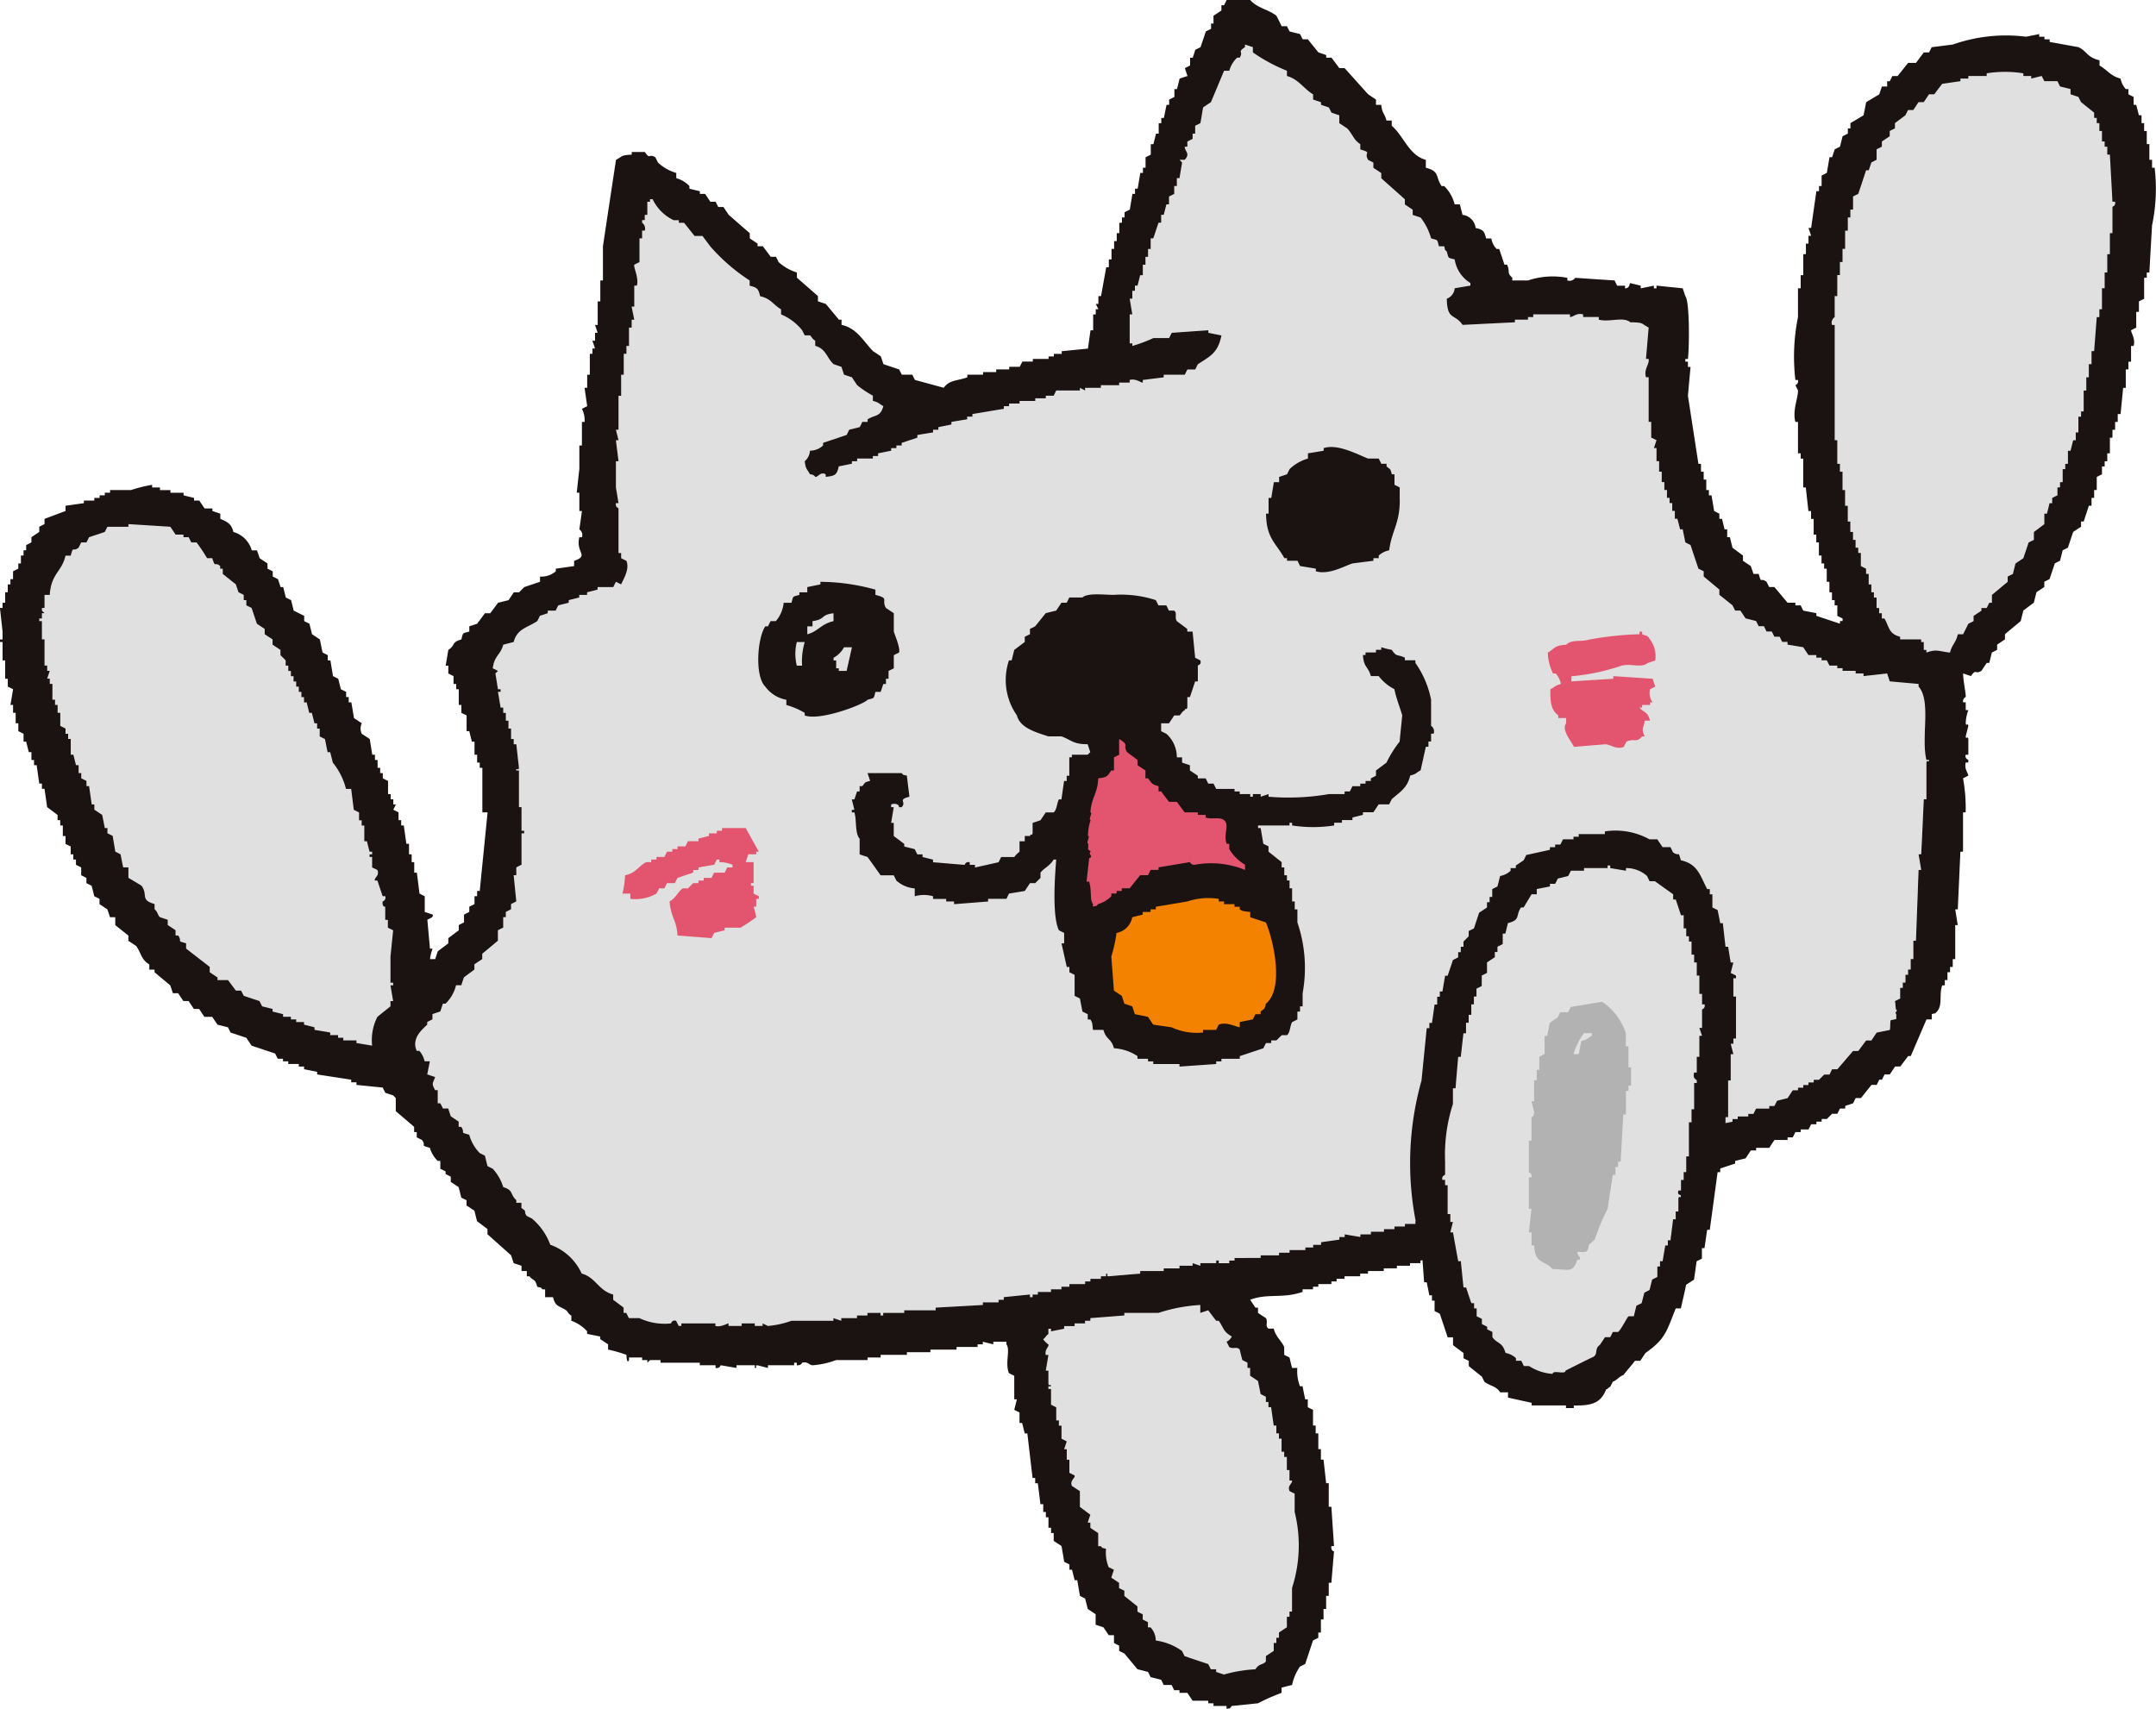 <svg xmlns="http://www.w3.org/2000/svg" width="133.286" height="105.652"><g data-name="グループ 28146" fill-rule="evenodd"><path data-name="パス 215295" d="M76.475 3.565h.166c.25-.422-.185-.313.323-.649v-.162c.157.054.323.11.485.162v.325a10.34 10.34 0 0 0 2.107 1.135v.321c.708.187 1.05.8 1.619 1.132v.325c.164.057.326.109.487.161v.164c.162.052.325.109.485.162.054.109.112.216.162.321.164.057.323.11.485.162v.487c.161.11.326.218.487.325.318.334.4.719.808.972v.323c.778.232.188.138.485.648l.323.164v.323c.162.107.328.216.489.325v.323c.485.433.974.865 1.459 1.3v.321l.484.325v.323l.489.164a3.642 3.642 0 0 1 .648 1.294c.44.127.367.041.485.489h.323c.1.323-.019.138.161.323.128.44.039.369.489.489a2.071 2.071 0 0 0 .971 1.458v.159c-.323.057-.648.109-.971.164a.759.759 0 0 1-.489.648c.029 1.369.476.888.977 1.62q1.617-.083 3.237-.162v-.162h.808v-.161h.326v-.164h2.268v.164c.2.01.409-.273.812-.164v.164h.969v.161c.645.182 1.533-.2 1.945.162a1.42 1.42 0 0 1 1.138.325q-.08.972-.166 1.943h.166c.05.37-.308.607-.166 1.135h.166v2.755h.159v.974l.326.157-.162.489h.162v.812h.161v.648h.162v.646h.162v.484h.161v.487h.162v.325h.164v.488h.162v.485h.159c.057.218.11.432.164.649h.162c.054.269.107.539.164.808.106.057.213.109.321.164.161.485.323.971.487 1.459.106.05.216.107.325.161v.325l.969.808v.325c.273.216.539.432.812.648.054.109.109.216.162.328h.323c.11.157.216.323.323.482l.651.164c.054.107.107.216.161.32h.323l.162.326h.323c.055.109.109.216.162.325h.326c.054.109.106.214.162.323h.323v.164c.323.054.646.109.974.161.1.164.211.325.32.487h.489v.161h.323v.162h.323c.057.109.107.216.166.325h.484v.164h.325v.161h.809v.159h.487v.166c.489-.055.971-.109 1.459-.166l.162.492c.593.05 1.188.1 1.781.159v.161c.792.888.143 3.156.485 4.537h.166c-.026.229-.128-.063-.166.162v2.27h-.162c-.054 1.132-.1 2.27-.161 3.4h-.162c.054.321.112.644.162.968h-.162l-.161 4.377h-.162v1.135h-.162v.648h-.161v.323h-.162v.484h-.164v.328h-.153v.648l-.323.161c.054.273.015.26.067.529.164.052-.146.2.016.255v.325c-.271.054-.068.016-.339.067-.055.109-.013.5-.067.606-.271.058-.542.109-.81.166-.107.162-.218.323-.323.485h-.326l-.485.648h-.323c-.323.38-.649.757-.974 1.133h-.326c-.05.11-.107.219-.157.326h-.33l-.323.323h-.323v.162h-.326v.161h-.32v.164h-.328v.161h-.323c-.107.164-.216.323-.323.487-.216.052-.432.106-.648.164-.057.1-.107.214-.164.323h-.32v.159h-.812c-.055.107-.112.216-.162.326h-.328v.161h-.651v.162h-.323v.162l-.812.161v.166h-.323v.157c-.323.112-.646.219-.971.326v.162h-.487v.162h-.321v.161h-.49v.164h-.322v.161c-.216.055-.433.107-.649.161v.162c-.323.054-.649.11-.974.161v.166h-.323v.161h-.485c-.054.107-.107.216-.164.325-.266.05-.536.107-.808.161v.162l-.648.162v.164h-.489v.161h-.323v.162c-.4.117-.636-.177-.808-.323-.11.213-.216.432-.323.648h-.489v.161h-.323v.164h-.809v.159h-.323v.162h-.812v.162h-.65v.161h-.646v.166h-.651v.159c-.6.057-1.188.109-1.784.161v.166h-.482v.157H89.6v.166h-.977v.159h-1.128v.164h-.649v.162h-.648v.161h-.649v.162h-.808v.162h-.651v.162q-.484-.078-.969-.162v.162h-.326v.164l-1.133.161v.162h-.487v.162h-.485v.161h-.971v.162h-.644v.162h-1.136v.164h-1.617v.162h-.326v.161h-.649v-.161h-.159v.161h-.976v.162l-.482-.162v.162h-.812v.161h-.974v.166h-1.455v.161q-.977.078-1.948.162c-.224-.034.07-.143-.161-.162v.162h-.32v.159h-.651v.161h-.334v.164h-.971v.164h-.485v.161h-.644v.162h-.812v.159h-.323v.164h-.165v-.164c-.539.057-1.078.11-1.62.164v.162h-.323v.161h-.971v.162c-.972.057-1.947.107-2.917.162v.164h-1.943v.162h-1.3v.157h-.164v-.157h-.809v.157h-.648v.166h-.972v.161l-.485-.161v.161h-2.594a5.7 5.7 0 0 1-1.458.325 6.032 6.032 0 0 0-.323-.159v.159h-.485v-.159h-.812v.159h-.809v-.159c-.07-.016-.458.25-.812.159v-.159h-2.106v.159h-.162c-.057-.109-.107-.216-.164-.325-.273-.068-.282.153-.325.166a3.661 3.661 0 0 1-1.943-.326h-.649c-.05-.109-.109-.216-.159-.323h-.164v-.326a64.251 64.251 0 0 0-.648-.485v-.326c-.906-.239-1.091-1.07-1.947-1.292a3.37 3.37 0 0 0-1.94-1.784 3.874 3.874 0 0 0-1.136-1.62 25.062 25.062 0 0 1-.323-.166c-.226-.3.073-.231-.326-.484v-.325h-.323v-.161c-.406-.369-.156-.61-.808-.808a3.006 3.006 0 0 0-.648-1.136c-.107-.054-.219-.11-.326-.161l-.162-.651c-.107-.05-.214-.107-.323-.161a2.643 2.643 0 0 1-.646-1.133c-.645-.177-.213-.054-.489-.484h-.162v-.326c-.161-.109-.323-.214-.487-.325a90.174 90.174 0 0 0-.159-.487h-.326c-.05-.109-.109-.214-.162-.321h-.161v-.812h-.159c-.239-.43-.149-.4 0-.812-.166-.05-.326-.107-.489-.159.054-.271.109-.541.162-.812h-.323a1.48 1.48 0 0 0-.328-.648h-.161c-.359-.8.412-1.372.649-1.622v-.155c.109-.058.216-.109.323-.164v-.323l.485-.162c.054-.162.112-.323.162-.485h.164a2.376 2.376 0 0 0 .648-1.135h.323l.162-.489c.214-.161.433-.323.649-.484v-.325l.485-.323v-.326l.971-.808v-.648c.107-.055.218-.11.326-.161v-.651h.161v-.323c.109-.05.216-.11.325-.161v-.332l.323-.164c-.054-.539-.109-1.078-.162-1.619h.162v-.484c.107-.057.219-.112.323-.166v-1.938h.166v-.162h-.166v-1.459h-.159v-2.27h-.164c-.032-.226.13.065.164-.162-.057-.485-.11-.971-.164-1.459h-.162v-.323h-.161v-.646h-.162v-.489h-.162v-.484h-.161v-.325h-.162c-.057-.323-.107-.649-.164-.974h.164v-.159h-.164c-.055-.325-.106-.649-.159-.976l.159-.159c-.106-.057-.216-.109-.321-.161.1-.8.479-.81.648-1.459l.646-.164c.206-.823.844-.882 1.459-1.294.054-.11.107-.219.161-.323.162-.057.323-.109.485-.166v-.157h.489l.161-.328.648-.161v-.162c.216-.054.43-.109.649-.161v-.164h.485v-.161c.219-.055.432-.107.649-.164v-.157h.971l.162-.326.323.162c.12-.292.545-.937.326-1.459a9.866 9.866 0 0 1-.326-.162v-.325h-.162v-2.755c-.011-.044-.2-.047-.161-.321h.161l-.161-.976v-1.617h.161l-.161-1.3h.161l-.161-.648h.161v-2.1h.162v-1.3h.162v-1.295h.164v-.487h.159v-1.134h.164v-.487h.162c-.054-.271-.11-.541-.162-.808h.162v-1.3h.162c.133-.482-.216-1.12-.162-1.294.107-.055.216-.109.323-.162v-1.461h.162v-.482h.164a.444.444 0 0 0-.164-.489v-.162h.164v-.325h.159v-.81h.166v-.159h.157a2.763 2.763 0 0 0 1.3 1.294h.323v.162h.323c.216.269.432.542.648.812h.489l.484.648a11.483 11.483 0 0 0 2.433 2.1v.325c.466.12.536.174.646.649.675.151.8.523 1.294.81v.323a3.266 3.266 0 0 1 1.3.976c.057.1.107.213.164.32h.323c.1.073.122.216.325.326v.325c.682.19.7.731 1.135 1.132.161.055.323.107.485.164.054.159.107.325.161.485l.489.162c.106.161.213.323.323.487a6.315 6.315 0 0 0 .971.648v.323c.393.1.356.172.649.323-.187.674-.463.511-.972.812v.162h-.326c-.052.107-.106.216-.162.323-.213.054-.432.109-.646.161l-.162.325c-.485.166-.971.323-1.456.487v.162a1.188 1.188 0 0 1-.812.325.9.9 0 0 1-.323.649c.06.523.146.472.323.808.266.021.325.162.325.162.18.037.31-.339.646-.162v.162c.593-.057.695-.128.812-.649.269-.052.539-.109.812-.162v-.159h.323v-.164h.971v-.154h.326v-.166l.808-.159v-.165h.323v-.162h.328v-.162c.323-.107.646-.216.969-.321v-.165l.971-.161v-.164h.326v-.161l.808-.161v-.162l.974-.162v-.164h.323v-.165l1.943-.325v-.164h.323v-.161h.651v-.162h.969v-.161h.651v-.162h.485l.161-.323h1.463v-.166c.1.055.213.109.32.166v-.166h.977v-.159h1.128v-.164h.649v-.153c.378-.11.7.182.812.162v-.162l1.294-.161v-.162h1.3c.057-.107.107-.216.164-.326h.482c.058-.1.109-.216.166-.323.776-.511 1.234-.692 1.458-1.783-.273-.052-.539-.107-.812-.161v-.164c-.753.05-1.511.1-2.266.159-.054.109-.109.216-.162.325h-.972a9.658 9.658 0 0 1-1.3.487v-.162h-.162v-1.784h.162l-.162-.971h.162v-.487h.161v-.325h.162c.057-.214.107-.432.166-.648h.161v-.646h.162v-.487h.161v-.487h.162v-.649h.162c.107-.323.214-.648.326-.971h.161v-.487h.159c.057-.216.11-.429.166-.648h.161v-.487c.109-.052.216-.106.323-.161v-.485h.162v-.487h.162l.161-.971-.161-.164h.323c.367-.388.007-.51 0-.808h.164v-.325l.325-.162v-.323h.157v-.487c.109-.052.219-.109.325-.162.06-.323.11-.649.164-.971l.485-.326c.273-.646.542-1.3.812-1.942h.323a1.8 1.8 0 0 1 .485-.81" fill="#e0e0e0"/><path data-name="パス 215296" d="M85.064 6.482h.326c.06.571.2.492.323.971h.325v.323c.729.615 1.065 1.833 2.107 2.106v.489c.875.222.588.563.974 1.133h.159a2.358 2.358 0 0 1 .649 1.133h.323c.054.219.109.432.166.649a.92.92 0 0 1 .809.81c.472.11.529.18.646.646h.325a1.172 1.172 0 0 0 .326.651h.161c.106.323.216.649.325.972h.161c.206.448-.044.479.323.808v.167h.971a4.835 4.835 0 0 1 2.432-.162v.162a.43.43 0 0 0 .489-.162c.808.055 1.62.112 2.432.162.05.109.1.216.159.323h.487v.166c.3.006.27-.315.321-.323.218.05.433.107.649.157v.166c.273-.055.539-.109.812-.166v.166h.162v-.169c.539.057 1.078.11 1.62.166.054.159.107.323.164.485.273.334.248 3.167.159 3.886h-.159v.164h.159v.325h.162a437.13 437.13 0 0 0-.162 1.783l.649 4.21h.159v.489h.166v.487h.161v.646h.162v.326h.161q.083.485.162.969c.107.055.216.112.323.164v.323h.166c.05.218.107.432.157.648h.162v.485h.166l.161.649q.324.244.648.485v.325l.484.325c.055.162.112.325.166.487h.323c.19.659.07.183.485.485.054.107.1.214.166.326h.32l.812.969h.485v.162h.326c.05.107.107.216.161.326l.81.159v.164c.484.161.969.325 1.458.485v-.161h.162v-.162l-.325-.161v-.649h-.165v-.323h-.166v-.485h-.157v-.649h-.166v-.81h-.162v-.323h-.161v-.49h-.162v-.81h-.161v-.484h-.162v-.972h-.162v-.487h-.164c-.052-.484-.109-.969-.159-1.458h-.162v-1.784h-.156v-.325h-.166v-1.942h-.161c-.193-.688.167-1.472.161-1.945l-.161-.325a.274.274 0 0 0 .161-.325h-.161a12.307 12.307 0 0 1 .161-3.888v-1.78h.166v-.812h.161v-1.3h.162v-.648h.159v-.484h.164a25.48 25.48 0 0 0-.164-.489h.164l.325-2.271h.161V11.5h.162v-.646l.323-.164c.057-.323.107-.646.166-.969h.157c.057-.162.112-.326.166-.489.107-.052.216-.109.323-.162l.162-.646c.11-.054.214-.109.326-.164v-.32h.158v-.325c.273-.162.542-.323.812-.487.055-.268.109-.537.162-.81.269-.162.542-.323.808-.485.057-.162.107-.323.166-.485h.323v-.325h.161l.162-.321h.323c.216-.273.435-.542.651-.812h.484q.244-.324.485-.649h.326c.052-.107.109-.216.162-.325.432-.05.862-.107 1.3-.161a9.948 9.948 0 0 1 4.538-.485l.808-.164v.164h.323v.161h.323v.162c.6.107 1.187.216 1.783.323.526.244.516.628 1.3.812v.323c.466.266.695.657 1.3.808a1.353 1.353 0 0 0 .323.651h.164v.323c.106.054.216.107.321.162v.487h.161c.057.216.109.432.166.646h.161v.487h.162V8.1h.162v.812h.161v.969h.166v.489h.159a10.941 10.941 0 0 1-.159 3.563q-.085 1.461-.166 2.917h-.161v.323h-.162v1.3l-.323.162v.646h-.166v.976c-.1.052-.216.106-.32.162.013.192.282.536.159.971h-.159v.972h-.162v.478h-.164v1.14h-.162l-.161 1.623h-.175v.485h-.162v.484h-.164v.489h-.159v.969h-.161v.49h-.162v.32h-.166v.487c-.107.05-.214.109-.323.161v.81h-.161v.487h-.162v.485h-.166c-.1.323-.211.649-.32.974h-.161v.325c-.166.106-.328.214-.489.321-.109.323-.216.646-.323.972l-.325.162c-.054.216-.107.433-.164.648-.109.054-.216.107-.323.164-.105.323-.216.648-.325.971l-.323.162v.326l-.485.323c-.057.216-.107.432-.161.646-.219.162-.435.325-.651.489l-.161.648-.974.812v.32l-.485.326v.323l-.323.162c-.057.216-.107.43-.162.646h-.159c-.112.164-.216.326-.326.489-.416.253-.3-.17-.648.323-.161-.054-.323-.107-.485-.164.006.5.182 1.239.162 1.458a.29.29 0 0 0-.162.326h.162v.484h.162a2.513 2.513 0 0 0-.162.812c.029.229.12-.062.162.164l-.162.648c.019.227.107-.062.162.161v.972h-.165c-.063.263.159.3.162.325v.161h-.162c-.086.419.127.583.162.812l-.325.162a10.42 10.42 0 0 1 .162 2.106h-.162v2.43h-.164c-.054 1.19-.106 2.377-.162 3.565h-.157c.054.323.1.649.157.974h-.157v2.106h-.154v.484h-.166v.325h-.161v.485h-.162v.326h-.159c-.214.563.042 1.216-.326 1.62-.183.183 0 .063-.323.161v.325h-.326l-.971 2.266h-.161c-.162.219-.328.435-.489.648h-.323l-.325.489h-.323c-.054.11-.11.216-.161.323h-.166c-.05.11-.107.218-.159.325h-.323c-.219.271-.433.541-.649.812h-.327c-.052.106-.109.213-.159.325l-.489.161v.161h-.323c-.054.106-.107.216-.162.325h-.326l-.323.323h-.323v.164h-.323v.161h-.325c-.054.107-.107.218-.164.323h-.483V70h-.326c-.055.107-.109.214-.162.325h-.323v.161h-.812c-.109.162-.216.326-.32.485h-.812v.162h-.328c-.107.161-.211.323-.323.489-.213.052-.43.107-.646.159v.164c-.323.107-.651.213-.974.323v.162h-.646c-.054.107-.112.214-.162.326-.269.05-.542.107-.812.159v.164h-.323v.162c-.378.054-.758.106-1.135.161v.162l-.648.162v.161h-.489c-.05.107-.107.216-.158.323h-.489v.162h-.323v.164h-.489v.161c-.162.055-.326.107-.489.161-.054.11-.107.218-.161.323-.378.057-.755.11-1.136.164v.159h-.482v.166h-.487v.161c-.378.057-.755.109-1.136.162v.161h-.809c-.719.237-1.69.581-2.429.812h-.971v.162c-.651.054-1.3.11-1.946.162v.161h-1.3c-.055.109-.106.216-.159.326-.435.055-.865.106-1.3.162v.162h-.646v.161h-.812v.162h-.812v.164h-.974v.161h-.485v.164h-.966v.157h-.489v.162h-.323v.164H81.5v.162h-.328v.162h-.646v.161c-1.265.432-2.143.07-3.24.485.107.162.216.323.323.487h.162v.325c.161.109.326.216.489.323.148.242-.07.5.157.648h.326c.122.5.466.742.648 1.135v.487c.107.052.216.106.326.162.054.213.1.432.159.649h.326a2.609 2.609 0 0 0 .161 1.13h.162c.054.271.107.542.162.81h.161v.487c.109.057.216.109.323.162v.972h.166v.485h.162v.974h.161v.648h.162l.161 1.459h.162v1.456h.162q.08 1.218.164 2.432h-.164c-.045.307.164.323.164.323-.057.648-.11 1.294-.164 1.943h-.162v.812h-.162v.808h-.161v.648h-.162v.812h-.161v.326c-.109.052-.219.106-.328.162-.157.485-.323.968-.484 1.458-.109.05-.216.107-.325.159a3.229 3.229 0 0 0-.487 1.135c-.213.055-.429.107-.648.162v.325a12.792 12.792 0 0 0-1.458.646l-1.62.166c-.039.008-.054.2-.325.161v-.161h-.804v-.166h-.323v-.159h-.969c-.109-.166-.216-.325-.325-.487h-.487v-.164h-.325c-.057-.107-.107-.216-.161-.323h-.489c-.054-.107-.1-.216-.159-.323l-.649-.162c-.057-.107-.107-.216-.162-.323-.214-.054-.43-.11-.649-.164-.269-.321-.539-.646-.808-.971-.107-.055-.216-.107-.326-.162v-.325a10.887 10.887 0 0 1-.321-.164v-.482h-.326c-.1-.164-.216-.326-.323-.487-.159-.057-.323-.109-.485-.162v-.649l-.485-.325-.164-.646c-.109-.054-.216-.107-.32-.162-.058-.326-.112-.649-.166-.972h-.162c-.054-.216-.107-.432-.164-.648h-.159v-.325c-.107-.055-.216-.106-.323-.162-.054-.325-.11-.648-.162-.971l-.487-.323v-.485h-.162v-.326h-.162v-.649h-.161v-.325h-.162v-.485h-.174q-.078-.645-.162-1.294h-.162v-.326h-.161q-.163-1.376-.323-2.755h-.162c-.054-.216-.106-.432-.162-.646h-.161v-.651c-.109-.05-.216-.107-.325-.161.055-.216.109-.432.162-.649h-.162v-1.456c-.107-.052-.218-.109-.326-.162-.263-.619.1-1.438-.157-1.783v-.161h-.812v.161l-.648-.161v.161h-.323v.162h-1.3v.162H57.52v.161h-1.455v.164h-1.623v.162h-.809v.162h-1.945a5.15 5.15 0 0 1-1.458.321c-.235-.024-.256-.239-.649-.159 0 0-.029.177-.325.159v-.159h-.161v.159h-1.62v.166l-.651-.166c-.227.015.07.174-.157.166v-.166h-1.136v.166l-.969-.166c-.032.008-.063.211-.326.166v-.166h-.974v-.159h-2.429v-.162h-.648l-.164.162v-.162h-.323v-.162h-.812v.162c-.143.3-.159-.325-.159-.325a8.751 8.751 0 0 0-1.135-.325v-.325c-.166-.107-.323-.214-.485-.323v-.157c-.273-.058-.542-.109-.812-.166v-.161a2.386 2.386 0 0 0-.974-.648v-.325c-.214-.109-.209-.245-.32-.32-.453-.308-.656-.195-.812-.812H33.7v-.485h-.161c-.185-.185 0-.067-.325-.162-.157-.545-.2-.31-.484-.646h-.162v-.325h-.326v-.326l-.485-.161c-.054-.162-.107-.325-.162-.487-.484-.433-.969-.864-1.458-1.3v-.323c-.216-.162-.432-.323-.646-.489a50.758 50.758 0 0 1-.162-.646c-.162-.106-.323-.216-.489-.321v-.326l-.323-.161a87.596 87.596 0 0 0-.162-.648c-.161-.107-.323-.216-.487-.323v-.323q-.158-.085-.321-.166v-.161c-.11-.055-.216-.11-.326-.162v-.487h-.161a1.855 1.855 0 0 1-.485-.81c-.664-.193-.185-.063-.485-.485l-.326-.161v-.325h-.162v-.323q-.565-.487-1.135-.972v-.81l-.159-.164c-.164-.052-.325-.107-.489-.161l-.161-.325c-.539-.054-1.081-.107-1.62-.162v-.161h-.325v-.164c-.7-.107-1.4-.213-2.106-.323v-.162l-.81-.162v-.164h-.325v-.159h-.652v-.164h-.325v-.159h-.325c-.052-.109-.107-.216-.162-.325-.485-.162-.973-.326-1.456-.485q-.161-.246-.326-.487c-.325-.109-.648-.218-.971-.323-.055-.109-.109-.216-.162-.325-.216-.057-.432-.107-.649-.164-.109-.159-.216-.323-.325-.484h-.484l-.325-.487h-.325c-.107-.162-.216-.323-.325-.489h-.323l-.325-.485h-.323c-.055-.161-.107-.323-.164-.484-.321-.273-.648-.539-.971-.812v-.161h-.323v-.325c-.5-.292-.487-.669-.808-1.133-.162-.11-.325-.218-.487-.326v-.323c-.271-.216-.541-.433-.81-.646v-.489h-.325c-.052-.162-.109-.323-.164-.485l-.484-.323v-.325c-.109-.054-.216-.11-.326-.164a38.324 38.324 0 0 0-.162-.648l-.323-.161v-.323l-.322-.164v-.484c-.109-.057-.216-.11-.325-.164v-.323h-.162v-.323h-.162v-.484a11.905 11.905 0 0 0-.321-.159v-.489h-.166v-.652h-.161v-.326h-.164v-.325l-.645-.484c-.055-.38-.11-.758-.162-1.133h-.161v-.325h-.164c-.055-.38-.109-.76-.161-1.136h-.162v-.321h-.162v-.485H1.78c-.055-.218-.109-.432-.162-.649h-.162v-.486c-.107-.054-.214-.109-.323-.162v-.488H.969v-.646H.808v-.487H.646c.055-.323.109-.646.162-.972-.107-.052-.216-.109-.326-.162v-.485H.32v-1.136H.158v-1.136h-.161v-.156h.161v-.49l-.161-1.458h.161v-.325H.32v-.646h.161v-.489h.164v-.323h.162v-.485c.109-.054.218-.11.325-.162v-.322h.161v-.49h.162v-.323h.162v-.323c.107-.055.214-.107.325-.166v-.323l.485-.323v-.321c.107-.057.216-.11.325-.166v-.323l1.3-.487v-.323l1.133-.161v-.162h.646v-.162h.326v-.161h.323v-.162h.325V30.3h1.3a8.638 8.638 0 0 1 1.3-.323v.163h.484v.162h.648v.164h.812v.162c.219.054.432.106.648.161v.162h.325c.109.162.214.323.325.485h.484v.161c.166.055.325.112.489.164v.323c.44.188.677.291.81.81a1.644 1.644 0 0 1 1.135 1.135h.323c.054.162.109.323.161.485.166.11.325.216.487.326v.323c.109.052.218.109.325.162v.323l.323.162c.055.162.109.323.162.489h.162c.055.216.107.43.161.646.109.052.216.109.325.162.054.216.11.43.162.649.216.106.432.216.649.323v.325l.323.161.162.651.484.32c.057.273.109.539.166.812.107.05.216.107.323.161v.325h.162l.161.972.325.162c.054.216.107.433.162.648.109.055.216.11.325.161v.323h.159v.326h.164l.162.971c.162.109.323.219.485.325a.721.721 0 0 0 0 .649c.164.107.323.214.489.323.054.323.107.649.157.972h.166v.325h.162v.484h.161v.328h.162v.323c.107.05.216.107.325.161v.812h.161v.325h.164v.316h.159c-.054.109-.109.218-.159.325.105.054.214.109.323.162v.485h.162v.328h.162l.161 1.135h.162v.648h.164v.484h.159v.651h.162c.057.43.11.862.161 1.292.109.058.216.11.326.162v.974l.485.161c.122.182-.31.282-.323.326l.162 1.783h.161a2.986 2.986 0 0 0-.161.648h.326c.05-.164.107-.328.159-.489.214-.159.433-.321.649-.485v-.323l.646-.485v-.323c.109-.057.216-.112.325-.164v-.487c.11-.054.214-.107.326-.161v-.325l.323-.161v-.489h.162v-.323h.161l.485-4.861h-.323v-2.754h-.162v-.323h-.161v-.485h-.162v-.81h-.162c-.054-.216-.11-.432-.161-.648h-.166v-.974l-.323-.159v-.487h-.162v-.972H28.2v-.326h-.162v-.485c-.107-.054-.216-.107-.323-.164v-.484h-.162l.162-.972c.485-.321.153-.456.808-.649.117-.446.044-.362.489-.485v-.326c.161-.05.323-.106.485-.159.161-.218.323-.43.484-.649h.325c.164-.216.326-.432.484-.648l.651-.161.323-.485h.326l.323-.323c.325-.112.648-.219.971-.326v-.325a1.35 1.35 0 0 0 .974-.323v-.162c.377-.055.755-.107 1.135-.162v-.325c.961-.33.08-.5.323-1.459h.159a.417.417 0 0 0-.159-.485c.054-.377.109-.755.159-1.135h-.159v-1.134h-.161c.054-.487.1-.974.161-1.458v-1.46h.159v-1.458h.164a1.508 1.508 0 0 0-.164-.81c.11-.057.219-.11.326-.164l-.162-1.135h.162v-.808h.162v-1.294h.161v-.326h.162c-.054-.162-.105-.323-.162-.485h.162v-.489h.164c-.057-.159-.11-.321-.164-.485h.164v-1.458h.162V17.34h.162v-2.109q.4-2.674.808-5.349c.424-.221.276-.286.972-.32v-.164h.812c.336.5.229.071.648.326.054.106.107.213.161.323a2.751 2.751 0 0 0 1.133.646v.323a1.8 1.8 0 0 1 .812.487v.164c.214.052.43.107.646.157v.166h.326c.109.161.216.325.323.485h.325l.161.323h.323c.109.164.216.326.328.487q.645.567 1.3 1.133v.322c.162.11.325.218.482.326v.162h.326c.162.216.325.433.485.649h.325c.057.106.11.214.161.325a2.969 2.969 0 0 0 1.135.646v.323l1.3 1.136v.323c.166.054.326.11.485.161l.812.974h.162v.323c.966.209 1.359 1.028 1.943 1.62l.485.325c.057.161.107.325.164.484.323.109.648.219.971.325.054.11.107.218.164.326h.648c.05.107.107.216.162.323l1.781.485c.356-.5.834-.416 1.459-.648v-.161h.972v-.162h.812v-.165h.805v-.159h.651l.161-.325h.648v-.164h.973v-.152h.325v-.159h.487v-.166l1.62-.161c.055-.382.106-.757.162-1.133h.162v-.981h.161v-.323h.162l-.162-.326h.162v-.484h.164c.106-.594.216-1.19.321-1.784h.161v-.483h.166v-.649h.161v-.485h.162v-.489h.159v-.646h.164v-.325h.162v-.323c.107-.057.216-.11.323-.162l.162-.972h.161v-.323h.162c.057-.326.107-.651.166-.974h.161v-.322h.162v-.646c.107-.058.216-.11.323-.162v-.649h.162l.161-.649h.166v-.648h.161v-.323h.159c.057-.269.11-.541.166-.81h.161v-.326c.109-.054.216-.106.323-.161V5.51h.162c.054-.219.107-.435.162-.651.161-.052.323-.107.487-.157-.057-.166-.107-.325-.164-.489.107-.054.219-.107.323-.162v-.484h.166c.05-.162.107-.326.157-.489.109-.054.219-.106.323-.162.112-.323.219-.646.328-.972.107-.054.218-.106.323-.162v-.323h.151V.974c.166-.107.325-.216.489-.325V.324h.162c.054-.107.11-.216.161-.323h1.459c.432.5 1.11.576 1.62.972.107.216.219.432.323.649h.326c.052.106.109.216.162.321.216.057.432.11.646.162l.162.325h.323c.216.269.432.542.651.81.161.057.323.109.484.164v.162h.325c.164.213.323.43.484.646h.328l1.455 1.62c.166.107.323.218.485.323Zm-8.586-2.916h.164c.252-.422-.183-.315.325-.651v-.161c.157.054.323.11.485.161v.325a10.421 10.421 0 0 0 2.107 1.136v.325c.708.187 1.05.8 1.617 1.132v.323c.166.057.328.11.489.162v.164c.162.052.323.109.485.162l.162.32c.164.058.323.112.484.164v.487l.489.325c.318.334.4.718.808.972v.328c.778.231.188.138.485.646l.323.166v.323l.489.323v.323c.485.435.974.867 1.459 1.3v.319c.161.11.326.219.484.326v.323c.166.055.328.107.489.162a3.656 3.656 0 0 1 .648 1.289c.44.127.367.042.484.489h.325c.1.323-.019.14.161.323.127.442.039.37.489.489A2.074 2.074 0 0 0 90.9 17.5v.157c-.323.057-.648.11-.971.166a.755.755 0 0 1-.489.646c.029 1.37.476.888.977 1.62l3.237-.161v-.162h.808v-.162h.326v-.164h2.268v.162c.2.01.409-.273.812-.162v.162h.969v.162c.645.18 1.533-.206 1.945.162.846.015.633.057 1.138.325-.054.646-.109 1.3-.166 1.942h.166c.05.372-.308.607-.166 1.135h.166v2.757h.158v.972l.328.159-.162.489h.162v.812h.161v.646h.162v.648h.161v.485h.162v.487h.162v.325h.164v.484h.162v.487h.157c.058.218.112.432.166.648h.162c.054.269.107.539.164.808.106.058.213.11.321.166q.241.728.487 1.458l.325.162v.323l.969.808v.326c.273.214.539.43.812.648.054.107.109.216.162.326h.323c.11.159.216.323.323.484.216.052.435.107.651.164l.161.32h.323l.162.326h.323l.162.323h.327c.054.11.1.216.162.323h.323v.166c.323.052.646.107.972.161.106.162.213.325.321.485h.489v.162h.323v.162h.323c.057.109.107.214.166.325h.484v.162h.325v.162h.809v.163h.487v.164c.489-.054.971-.107 1.46-.164l.161.49 1.783.159v.162c.792.888.143 3.156.485 4.537h.164c-.024.227-.127-.063-.164.161v2.271h-.162c-.054 1.132-.1 2.268-.161 3.4h-.162c.054.323.11.646.162.969h-.162l-.162 4.375h-.161V59.3h-.165v.648h-.161v.321h-.162v.485h-.166v.326h-.161v.66l-.323.159c.054.273.015.26.067.529.164.054-.146.2.015.257v.325c-.269.054-.067.016-.339.067-.054.107-.011.5-.067.606-.269.057-.542.107-.808.166-.107.161-.218.323-.323.484h-.326l-.485.649h-.323c-.323.378-.649.757-.974 1.133h-.326c-.05.109-.107.219-.157.325h-.328l-.323.323h-.323v.164h-.326v.161h-.321v.162h-.326v.162h-.323c-.107.162-.216.323-.323.487-.216.052-.432.106-.648.162-.057.106-.107.216-.164.323h-.32v.161h-.812a7.563 7.563 0 0 0-.162.325h-.323v.162h-.651v.161h-.323v.164c-.273.052-.539.106-.812.161v.164h-.323v.159q-.485.166-.971.326v.162h-.487v.161h-.321v.162h-.492v.164h-.32v.159c-.216.055-.433.109-.649.162v.161c-.323.055-.651.112-.974.162v.166h-.323v.159h-.485c-.054.109-.107.218-.164.325-.266.052-.536.109-.808.162v.162l-.648.161v.166h-.489v.159h-.323v.164c-.4.115-.636-.177-.808-.323-.11.213-.216.43-.323.646h-.489v.162h-.323v.162h-.809v.161h-.323v.162h-.812v.161h-.648v.162h-.646v.164h-.651v.161l-1.784.161v.164h-.48v.159h-.812v.164h-.977v.159h-1.128v.166h-.649v.161h-.648v.162h-.649v.161h-.808v.162h-.651v.164c-.323-.054-.646-.107-.969-.164v.164h-.328v.162l-1.131.162v.161h-.489v.162h-.484v.162h-.977v.161h-.649v.164h-1.136v.162H76.32v.162h-.326v.162h-.649v-.165h-.159v.162h-.977v.161l-.481-.161v.161h-.812v.162h-.974v.164h-1.455v.161q-.977.078-1.948.164c-.224-.036.07-.143-.161-.164v.164h-.321v.157h-.649v.162h-.326v.164h-.971v.162h-.491v.162h-.649v.161h-.812v.161h-.323v.164h-.162v-.167l-1.62.164v.161h-.323v.162h-.971v.161c-.972.058-1.947.109-2.917.164v.164H55.9v.161h-1.3v.159h-.164v-.159h-.809v.159h-.648v.164h-.972v.162c-.162-.054-.325-.107-.485-.162v.162h-2.594a5.63 5.63 0 0 1-1.458.323 7.479 7.479 0 0 0-.325-.157v.157h-.484v-.157h-.812v.157h-.809v-.157c-.07-.016-.458.25-.812.157v-.157h-2.106v.157h-.162c-.057-.107-.107-.216-.164-.323-.273-.068-.283.153-.325.166a3.661 3.661 0 0 1-1.943-.328h-.649c-.052-.107-.109-.214-.159-.323h-.166v-.325c-.211-.164-.43-.325-.646-.487v-.325c-.908-.239-1.091-1.07-1.946-1.294a3.373 3.373 0 0 0-1.942-1.784 3.878 3.878 0 0 0-1.135-1.62c-.107-.054-.216-.107-.323-.164-.226-.3.073-.232-.326-.484v-.325h-.316v-.162c-.406-.367-.156-.61-.808-.808a3 3 0 0 0-.648-1.135c-.107-.054-.219-.11-.326-.162l-.162-.649c-.107-.05-.214-.107-.323-.162a2.637 2.637 0 0 1-.646-1.132c-.644-.177-.213-.054-.489-.485h-.162v-.325c-.161-.109-.323-.216-.487-.325l-.159-.487h-.326c-.052-.109-.109-.216-.162-.321h-.161v-.812h-.159c-.239-.432-.149-.4 0-.812-.166-.05-.326-.109-.489-.161l.162-.812h-.325a1.463 1.463 0 0 0-.326-.646h-.161c-.359-.8.412-1.372.649-1.622v-.159c.107-.058.216-.109.323-.164v-.325c.166-.054.325-.107.485-.161.054-.162.11-.325.162-.485h.164a2.385 2.385 0 0 0 .648-1.135h.323l.162-.489c.214-.162.433-.323.649-.484v-.325l.485-.323v-.328c.323-.268.649-.539.969-.808v-.646c.109-.055.219-.11.328-.162v-.649h.161v-.323c.109-.052.216-.112.323-.162V55.9c.109-.054.216-.109.325-.166q-.083-.808-.162-1.619h.162v-.484c.107-.057.218-.11.323-.164v-1.94h.164v-.162h-.164v-1.458h-.159V47.64h-.163c-.032-.227.13.065.164-.164-.057-.484-.11-.969-.164-1.458h-.162v-.323h-.162v-.648h-.161v-.487h-.162v-.484h-.161v-.326h-.162c-.057-.325-.107-.651-.166-.974h.166v-.161h-.166c-.054-.325-.1-.648-.157-.974l.157-.159c-.1-.057-.214-.109-.32-.162.1-.8.479-.81.648-1.458l.646-.166c.206-.821.844-.882 1.458-1.292l.162-.325c.162-.057.323-.107.485-.164v-.159h.489q.08-.166.161-.326l.648-.162v-.161c.216-.054.43-.11.649-.162v-.162h.485v-.161c.219-.055.432-.107.649-.166v-.157h.971c.054-.112.107-.219.162-.326l.323.161c.12-.292.546-.935.326-1.458-.107-.052-.219-.109-.326-.162v-.323h-.162v-2.757c-.013-.045-.2-.049-.161-.323h.161l-.161-.974V28.52h.161l-.161-1.3h.161l-.161-.648h.161v-2.1h.162v-1.3h.161v-1.295h.166v-.489h.159v-1.133h.164v-.487h.162c-.054-.273-.112-.541-.162-.808h.162v-1.3h.161c.133-.482-.214-1.119-.161-1.294.107-.055.216-.107.323-.161V14.74h.162v-.48h.164a.441.441 0 0 0-.164-.487v-.162h.164v-.325h.159v-.81h.164v-.161h.159a2.759 2.759 0 0 0 1.3 1.3h.323v.162h.323c.216.269.432.542.648.812h.489l.484.646a11.522 11.522 0 0 0 2.432 2.106v.323c.468.12.536.175.648.651.675.149.8.523 1.294.81v.315a3.289 3.289 0 0 1 1.3.974c.057.106.107.213.164.321h.323c.1.073.122.216.325.326v.323c.68.19.7.731 1.135 1.132.161.057.323.109.485.166.054.159.107.323.161.485l.489.161c.1.162.213.325.323.487a6.211 6.211 0 0 0 .971.649v.323c.393.1.356.17.649.323-.187.672-.463.51-.972.812v.162h-.328c-.05.107-.1.214-.161.323l-.648.161-.161.325c-.485.164-.971.323-1.456.487v.162a1.18 1.18 0 0 1-.812.323.912.912 0 0 1-.323.651c.06.523.146.472.323.808.266.019.325.161.325.161.18.039.31-.339.646-.161v.161c.593-.057.695-.128.812-.648.269-.052.539-.109.812-.164v-.153h.323v-.166h.971v-.159h.326v-.165c.266-.052.539-.106.808-.161v-.161h.323v-.162h.326v-.162l.971-.323v-.164c.323-.055.651-.109.971-.161v-.164h.326v-.161l.808-.162v-.161c.323-.055.646-.109.974-.162v-.166h.323v-.157q.974-.166 1.943-.325v-.164h.323v-.162h.651v-.161h.969v-.162h.651v-.161h.485l.161-.325h1.463v-.163c.1.055.211.107.32.164v-.164h.976v-.161h1.13v-.162h.649v-.162c.378-.11.7.18.812.162v-.162l1.294-.162v-.161h1.3c.057-.109.107-.216.164-.326h.482c.057-.106.109-.216.166-.325.776-.51 1.234-.69 1.458-1.781-.273-.052-.539-.109-.812-.162v-.159q-1.132.078-2.266.159l-.162.325h-.972a9.524 9.524 0 0 1-1.3.487v-.161h-.162V19.44h.162l-.162-.972h.162v-.487h.161v-.321h.162c.057-.214.107-.43.166-.646h.161v-.648h.162v-.486h.161v-.487h.162v-.653h.162c.107-.323.214-.646.326-.969h.161v-.487h.159c.057-.218.11-.43.166-.649h.161v-.485l.323-.161v-.487h.162v-.487h.162l.161-.969-.161-.166h.323c.367-.386.007-.508 0-.808h.164V8.75c.109-.054.216-.107.325-.164v-.323h.157v-.487c.109-.052.219-.107.323-.161.062-.323.112-.651.166-.971.162-.11.323-.219.485-.326q.409-.972.812-1.942h.323a1.779 1.779 0 0 1 .485-.81m9.4 30.46a1.342 1.342 0 0 0-.646.323v.162h-.328v.162c-.427.054-.862.107-1.294.164-.493.154-1.455.727-2.266.485v-.162c-.323-.055-.649-.107-.974-.162l-.161-.325h-.648v-.162H79.4c-.521-.948-1.114-1.218-1.132-2.753h.157v-.972h.166l.161-.972h.325v-.325c.161-.052.323-.11.487-.161.052-.109.109-.216.162-.323a2.671 2.671 0 0 1 1.132-.651v-.324c.323-.052.651-.106.974-.161v-.161c.885-.3 2.216.456 2.752.646h.651l.161.323h.323v.163c.245.221.219.081.325.487h.164v.648c.109.052.216.109.323.161v.649c.049 1.537-.5 2.016-.649 3.24M54.12 36.456v.326c.9.232.339.274.651.81l.485.323v1.135c.044.167.42 1.029.323 1.3-.107.05-.216.107-.323.161v.812c-.109.054-.216.106-.325.162v.485h-.161v.323h-.162c-.057.162-.107.325-.164.485h-.324c-.117.448-.044.362-.484.489-.261.3-2.956 1.325-3.888.969v-.159a4.7 4.7 0 0 0-1.135-.487v-.323a2.053 2.053 0 0 1-1.3-.812c-.666-.651-.492-3.02 0-3.729h.162l.161-.32h.325a2.049 2.049 0 0 0 .487-1.136h.485c.117-.446.047-.36.485-.485v-.161h.489v-.323c.27-.057.539-.112.812-.166v-.161a12.879 12.879 0 0 1 3.4.484m19.609 2.594c.05.539.107 1.08.157 1.62.109.054.219.107.323.162.083.276-.151.286-.157.325v.974h-.166l-.323.968h-.159v.651c-.088.211-.078-.052-.164.159-.2.114-.222.258-.323.325h-.325c-.107.162-.214.325-.323.487h-.485v.487l.325.162a1.952 1.952 0 0 1 .646 1.456h.323v.325l.485.162v.325c.166.106.323.216.489.325v.162h.485l.161.325h.323c.055.106.112.216.166.325h1.134v.159h.323v.164h.648v.162h.162V49.1h.484v.162l.485-.162v.162a14.664 14.664 0 0 0 3.729-.162h.974v-.164h.323l.161-.323h.485v-.161h.325v-.164h.326v-.161l.32-.162v-.325c.219-.164.435-.325.649-.487a7.16 7.16 0 0 1 .812-1.3c.052-.539.109-1.083.162-1.622-.13-.453-.38-1.075-.485-1.619a2.877 2.877 0 0 1-.972-.81h-.485c-.162-.609-.435-.5-.489-1.3h.162v-.161h.646v-.162h.326v-.162a4.163 4.163 0 0 0 .648.162c.32.477.326.25.812.485v.162h.649v.161a5.983 5.983 0 0 1 .971 2.271v1.62a.413.413 0 0 1 .157.485h-.157v.485h-.162v.326h-.162l-.323 1.456c-.291.153-.256.227-.646.325-.175.781-.648 1.015-1.138 1.459-.052.106-.109.214-.162.321h-.646c-.109.164-.216.325-.328.487h-.646v.161c-.216.055-.432.112-.648.162v.162h-.649v.161h-.482v.172a8.537 8.537 0 0 1-2.6 0v-.166h-.159v.166h-1.946v.159h.161c.058.326.109.649.166.976.107.05.216.1.32.159v.325l.812.648v.326h.162v.484h.164v.323h.162v.485h.159v.815h.161v.489h.166v.81a8.7 8.7 0 0 1 .323 4.374v.812h-.162v.325h-.161v.485c-.109.055-.216.106-.326.164-.14.226-.115.649-.321.808h-.326l-.323.323h-.323v.162h-.323c-.055.107-.112.216-.162.323-.489.164-.977.326-1.459.485v.166h-1.135v.159h-.323v.164c-.758.052-1.516.107-2.27.159v-.159h-1.62v-.164h-.325v-.159h-.651V65.3a2.928 2.928 0 0 0-1.456-.485c-.161-.625-.474-.508-.649-1.135h-.646c-.046-.364-.016-.429-.162-.646h-.162v-.325l-.326-.161a77.1 77.1 0 0 1-.158-.81l-.328-.164v-1.3l-.323-.161v-.325h-.161c-.109-.484-.216-.972-.325-1.458h.162v-.648a32.44 32.44 0 0 1-.323-.161c-.432-.882-.245-3.409-.166-4.375h-.161c-.229.4-.6.523-.812.812v.323l-.325.323h-.323l-.323.485c-.323.055-.648.107-.974.161-.054.11-.107.216-.157.326h-1.136v.164q-1.054.085-2.107.166v-.166h-.485v-.159h-.812v-.164a2.028 2.028 0 0 0-1.132 0v-.485a1.941 1.941 0 0 1-1.136-.485l-.161-.325h-.812q-.4-.567-.809-1.133l-.489-.161v-.974c-.3-.312-.175-1.177-.323-1.62h-.159v-.162h.159a33.706 33.706 0 0 1-.159-.646h.159l.164-.489h.159v-.327h.161c.219-.242.083-.222.489-.325l-.161-.484h2.107c.185.183 0 .063.325.161.05.432.107.864.157 1.3-.779.206-.14.292-.482.648h-.164c.023-.206-.317-.258-.485-.164v.164h.162l-.162.969h.162v.812l.649.489v.16c.213.057.432.109.648.164l.161.325h.323v.161l.648.162v.161c.649.054 1.3.112 1.946.162.037-.01.05-.219.323-.162v.162h.323v.164c.489-.11.974-.214 1.459-.326.054-.107.107-.216.164-.323h.808a1.541 1.541 0 0 1 .325-.325v-.648h.323v-.325h.323c.079-.216.076.05.162-.161v-.651c.161-.05.323-.106.485-.161l.326-.485h.485c.193-.131.209-.576.326-.808h.161c.052-.382.109-.757.162-1.136h.162v-.323h.161v-1.141h.159v-.161h.976l.162-.161c-.057-.162-.107-.323-.162-.489-.909.01-1.039-.282-1.62-.484h-.812c-.735-.245-1.744-.508-1.943-1.3a3.8 3.8 0 0 1-.489-3.4h.166c.054-.216.107-.435.161-.648.216-.162.432-.323.648-.489v-.323c.107-.05.216-.107.323-.157v-.328c.109-.054.219-.1.323-.164.219-.266.435-.539.651-.808.216-.054.43-.107.646-.159.109-.164.219-.326.326-.489h.325l.161-.323h.809c.326-.3 1.351-.162 1.946-.162a6.911 6.911 0 0 1 2.591.325l.166.323h.485l.161.326h.323c.213.172.007.393.162.648.216.161.432.32.649.484v.162Zm-22.2-1.135v.489c-.771.174-.964.643-1.62.812v-.492h.323v-.32c.843-.122.456-.385 1.3-.489m-1.782 1.781a4.25 4.25 0 0 0-.164 1.461h-.325a2.994 2.994 0 0 1 0-1.461Zm2.106 1.786v-.162h-.162v-.487h-.161v-.165a1.611 1.611 0 0 0 .646-.648h.489c-.107.485-.219.971-.326 1.459Z" fill="#1a1311"/><path data-name="パス 215297" d="M119.091 40.347v-.162h-.162v-.487h-.161v-.162h-1.3v-.162c-.713-.193-.653-.573-.971-1.133h-.161v-.325h-.166v-.323h-.159v-.646h-.164v-.323h-.159v-.489h-.164v-.648h-.162v-.323l-.323-.164v-.81h-.162v-.325h-.164v-.484h-.159v-.489h-.166v-.645h-.158v-.974h-.166v-.972h-.158v-1.134h-.162v-.487h-.162v-1.46h-.161v-7.128h-.166a.425.425 0 0 1 .166-.484v-1.3h.161v-1.3h.162V16.2h.162v-.812h.161v-1.126h.166v-.815h.158v-.487h.166v-.813c.107-.052.216-.107.323-.161l.485-1.458h.162c.057-.162.107-.323.164-.485.106-.054.216-.109.323-.166v-.646c.109-.052.216-.107.325-.162v-.322l.485-.323v-.326c.107-.052.214-.109.323-.161v-.325c.219-.162.433-.323.649-.487.05-.106.109-.214.162-.321h.323c.11-.162.216-.325.323-.489h.323c.112-.162.216-.323.328-.485h.323c.161-.216.323-.43.489-.646.373-.054.75-.112 1.128-.164v-.162h.489v-.159h1.135v-.166a7.119 7.119 0 0 1 2.266 0v.166h.489v.159c.216-.054.429-.109.648-.159l.161.321h.812c.05.11.109.218.159.325.219.055.434.107.649.162v.323l.485.162c.054.107.11.219.166.323.27.216.539.435.808.648v.326h.161v.323h.162v.485h.161v.65h.166v.323h.162v.489h.161c.052.971.109 1.942.159 2.914h.164c.045.273-.151.282-.164.323v1.62h-.159v1.3h-.161v1.131h-.162v.974h-.166v1.3h-.161v.487h-.162l-.161 2.1h-.162v.81h-.166v.812h-.157v.817h-.162v1.292h-.161v.325h-.166v.974h-.162v.484h-.161l-.162.649h-.161v.81h-.166v.326h-.159v.808h-.164v.323h-.159v.489c-.11.054-.219.106-.326.161v.325h-.162l-.161.648h-.162v.646c-.216.166-.43.326-.646.487v.489c-.112.052-.219.107-.326.159l-.325.972c-.161.112-.323.216-.484.326-.058.216-.109.432-.162.648-.11.052-.216.107-.323.161v.325c-.326.269-.651.542-.974.81v.487h-.162c-.057.107-.107.214-.161.323h-.326v.164l-.485.325v.323l-.323.161-.325.651h-.326c-.123.542-.357.622-.485 1.132-.669-.073-.843-.235-1.458 0" fill="#e0e0e0"/><path data-name="パス 215298" d="M4.858 33.864c.054-.106.107-.216.162-.325h.323c.057-.107.11-.216.161-.323.326-.109.651-.216.974-.325l.162-.321h1.3v-.164c.864.055 1.727.107 2.589.164.11.161.219.321.325.484h.487v.162h.323l.164.323h.325a10.9 10.9 0 0 1 .648.972h.321c.208.659.122.182.49.487v.164h.159v.323l.81.646c.057.166.109.325.164.489.107.05.216.109.323.161v.325h.162v.323l.325.162.325.972c.159.109.325.219.484.325v.326c.162.107.325.216.487.32v.326c.161.109.323.213.487.325v.323l.323.323v.325h.162v.329h.161v.325h.164v.326h.162v.32h.162v.323h.161v.323h.162v.328h.164l.159.648h.162c.054.216.109.432.161.646h.164v.326h.161v.485c.107.054.218.107.323.161.057.271.107.539.164.812h.162l.162.648a4.164 4.164 0 0 1 .812 1.623h.321c.055.429.109.86.162 1.292l.325.162v.485h.161v.326h.164v.972h.161c.055.214.107.43.164.646h.159v.166h-.159v.157h.159v.651c.11.05.216.1.326.157.146.364-.2.455-.162.651h.162l.323.969h.161a.25.25 0 0 1-.161.325c-.042.36.161.326.161.326v.812h.164v.485c.107.05.216.106.326.161-.058.539-.11 1.078-.166 1.619v1.619h.166v.166h-.166c.055.323.107.646.166.971h-.166v.326c-.269.216-.539.43-.808.648a3.148 3.148 0 0 0-.326 1.783l-.971-.164v-.161h-.812v-.164H20.9v-.162h-.485v-.161c-.326-.057-.649-.109-.974-.166v-.157c-.214-.058-.43-.109-.646-.166v-.159h-.485v-.164h-.326v-.161h-.485v-.162a76.647 76.647 0 0 0-.648-.162v-.16c-.216-.057-.43-.109-.646-.161-.057-.112-.107-.216-.166-.326l-.971-.325c-.054-.107-.107-.214-.164-.323h-.323l-.485-.648h-.649v-.164c-.159-.107-.325-.216-.482-.323v-.33l-1.461-1.133v-.326c-.641-.187-.2-.045-.487-.485h-.165v-.323c-.159-.11-.325-.216-.484-.323v-.323c-.162-.057-.325-.109-.487-.166-.13-.106-.123-.321-.325-.485v-.323c-.92-.261-.383-.562-.81-1.136q-.4-.241-.808-.484v-.646h-.325l-.162-.81-.323-.166-.164-.972-.323-.161v-.325h-.162a82.84 82.84 0 0 0-.162-.81l-.485-.325v-.325H5.67l-.164-1.133h-.161v-.32c-.107-.052-.216-.11-.323-.161v-.323H4.86v-.489h-.162l-.162-.646h-.162v-.974h-.162v-.323h-.16v-.323c-.107-.055-.219-.11-.325-.162v-.81h-.166v-.489h-.159v-.323H3.24v-.977h-.162v-.323h-.161c.052-.161.107-.326.161-.485h-.161v-.325h-.165v-1.618h-.161v-1.131h-.164v-.164h.164v-.325h.161l-.161-.159v-.164h.161v-.806h.323c.083-1.333.755-1.432.974-2.43h.321c.19-.659.084-.193.487-.487" fill="#e0e0e0"/><path data-name="パス 215299" d="M68.057 95.602h-.166v-.808c-.161-.11-.323-.216-.484-.326v-.323h-.162c.053-.162.1-.326.162-.485-.216-.166-.435-.323-.648-.489v-.974c-.164-.1-.326-.213-.492-.32-.151-.346.229-.485.166-.649a24.346 24.346 0 0 0-.323-.162v-.81h-.162v-.648h-.162l.161-.485c-.107-.054-.216-.112-.323-.162v-.812h-.162v-.321h-.164v-.812c-.109-.054-.216-.107-.323-.162v-.971h-.162v-.164h.162c-.049-.222-.1.06-.162-.161v-.808h-.162c.057-.326.109-.648.162-.972h-.162c-.088-.331.216-.516.162-.649a1.3 1.3 0 0 1-.323-.323c.164-.123.157-.2.323-.326v-.323h.162v.162c.27-.055.542-.107.812-.162v-.162h.646v-.167h.646v-.166h.328V81.5c.7-.054 1.4-.107 2.1-.164v-.159h2.109a10.124 10.124 0 0 1 2.588-.489v.489l.489-.161q.241.321.489.646h.157c.336.464.255.653.812.974a.652.652 0 0 1-.323.323l.162.323c.237.159.482-.047.649.162.05.214.107.43.162.649.1.05.213.106.32.162v.325h.164v.484l.485.323c.055.271.112.539.162.808.107.057.216.11.326.166v.325h.159v.321h.164l.162 1.135h.162v.485h.161v.326h.162v.808h.161v.323h.166v.81h.162v.649h.157c.036.2-.3.289-.157.646.1.057.214.112.32.164v1.133a8.531 8.531 0 0 1-.162 4.7v1.458h-.157v.325h-.162v.648c-.166.106-.326.216-.489.323v.326h-.161v.32h-.162v.489l-.485.321v.332c-.183.231-.4.1-.649.485a8.9 8.9 0 0 0-1.945.325c-.161-.054-.326-.107-.484-.161v-.164h-.328c-.054-.107-.1-.214-.161-.321-.489-.164-.971-.325-1.459-.49l-.161-.321a3.631 3.631 0 0 0-1.62-.646 1.211 1.211 0 0 0-.323-.812h-.162v-.326a8.846 8.846 0 0 1-.323-.162v-.323c-.109-.05-.219-.109-.326-.161v-.323l-.81-.648v-.326c-.107-.05-.214-.107-.326-.159v-.326l-.482-.323c.055-.161.109-.326.162-.485l-.326-.164a2.431 2.431 0 0 1-.162-1.132c-.32-.1-.14.021-.32-.162" fill="#e0e0e0"/><path data-name="パス 215300" d="M103.916 53.193c1.047.231 1.185.945 1.623 1.783h.162v.323h.161v.812c.109.052.216.107.323.159.055.273.109.541.162.812h.162c.054.484.107.971.164 1.458h.162c.054.325.1.646.161.972h.162c-.054.216-.11.43-.162.648l.325.162v.164h-.162v1.132h.162v2.594h-.162v.323h-.164c.052.216.109.432.162.648h-.162v1.622h-.161v2.268h-.162v.808h-.164v1.3h-.162v.161a.26.26 0 0 1 .162.323h-.162v.81h-.162q-.241 1.785-.484 3.565h-.162c-.057.38-.107.758-.166 1.133h-.158v.649l-.326.162c-.055.377-.106.755-.162 1.135-.162.107-.323.216-.489.323-.1.489-.216.972-.323 1.458h-.319c-.589 1.487-.654 1.893-1.869 2.757-.11.161-.214.323-.326.484h-.323c-.162.218-.558.67-.722.885-.213.055-.432.343-.648.4l-.161.323c-.162.057-.089.109-.252.161-.339.849-.9 1.013-2 .99v.162h-.485V86.9h-2.12v-.162l-1.463-.323v-.326h-.482c-.27-.4-.58-.369-.972-.648a24.346 24.346 0 0 1-.162-.323c-.27-.216-.542-.432-.808-.648v-.326a32.44 32.44 0 0 1-.323-.161v-.323c-.219-.166-.438-.325-.651-.489v-.485h-.333c-.157-.485-.323-.971-.485-1.456-.1-.057-.213-.11-.323-.164v-.648h-.161v-.326h-.162l-.162-.808h-.161c-.055-.755-.112-1.511-.162-2.27a18.816 18.816 0 0 1 0-10.2l.323-3.242h.162v-.325h.162l.161-1.135h.162v-.485h.161v-.323h.162c.057-.325.107-.649.166-.972h.157c.109-.325.219-.648.326-.971.109-.055.213-.11.325-.166v-.321h.161v-.335h.166v-.323l.323-.323v-.328l.323-.159q.163-.487.323-.976c.162-.1.325-.213.485-.32v-.326h.162v-.325h.162v-.484c.107-.058.218-.109.323-.162.057-.219.11-.432.164-.649a1.3 1.3 0 0 0 .648-.323v-.164h.323v-.161l.485-.323c.057-.11.11-.216.161-.326l1.463-.323v-.162h.323v-.163h.323l.162-.323h.649v-.161h.323v-.164h1.617v-.164a4.339 4.339 0 0 1 2.757.489h.485c.107.162.218.323.326.485h.485c.057.107.107.218.161.323.429.3.292-.17.485.489" fill="#1a1311"/><path data-name="パス 215301" d="M95.82 54.81v-.162h.323c.054-.107.109-.214.162-.326l.646-.161.162-.323h.812v-.164h1.458v-.161h.162v.161l.974.164v-.164a1.922 1.922 0 0 1 1.3.487l.159.325h.326c.378.268.755.541 1.133.81v.323h.161c.107.325.216.646.323.972h.166v.812h.158v.486h.166v.325h.162v.812h.161v.482h.162v.812h.161v1.135h.166v.646h.159c.05.269-.153.287-.159.325v1.133h-.166c.058.161.109.325.166.487h-.166v1.3h-.161v.969h-.162c-.1.4.112.393.162.49v.159h-.162v1.622h-.161v.81h-.162v2.106h-.166v.972h-.158v.487h-.166v.648h-.161c-.083.31.11.224.157.323-.028.229-.1-.058-.157.164v.812h-.166v.481h-.161c-.055.432-.105.864-.162 1.3h-.162v.32h-.161c-.055.323-.109.649-.162.972h-.162v.326h-.164v.648a13.88 13.88 0 0 1-.323.162c-.052.216-.106.43-.162.648a7.409 7.409 0 0 0-.32.164c-.054.216-.112.43-.166.646-.107.054-.216.106-.323.162-.057.216-.107.43-.162.649h-.323c-.083.047-.466.839-.649.971h-.323c-.055.107-.109.216-.162.323h-.326c-.105.166-.213.323-.32.485-.372.234-.045.622-.5.776q-.818.4-1.62.808c0 .271-.792-.07-.792.2a3.029 3.029 0 0 1-1.459-.485h-.326c-.05-.109-.1-.218-.162-.326h-.323v-.161a1.256 1.256 0 0 0-.646-.323c-.2-.7-.511-.555-.812-.974v-.323c-.106-.054-.213-.109-.323-.162v-.161c-.109-.055-.216-.112-.325-.162v-.323a6.592 6.592 0 0 0-.326-.162v-.489h-.159v-.323h-.168a65.044 65.044 0 0 1-.326-.971h-.159c-.057-.541-.11-1.083-.166-1.623h-.161c-.112-.593-.216-1.185-.323-1.781h-.165l.162-.648h-.162v-.484h-.166v-1.787h-.157v-.325h-.166c-.063-.271.156-.289.166-.323v-.812a10.272 10.272 0 0 1 .485-3.565v-.967h.161c.05-.649.109-1.3.162-1.943h.161c.055-.487.109-.974.166-1.458h.159v-.649h.164v-.49h.162v-.65h.161v-.485h.159v-.484c.112-.057.219-.109.326-.164v-.648l.325-.162v-.649c.161-.107.323-.214.484-.325v-.321h.162v-.325c.11-.054.219-.107.326-.162v-.648h.162c.054-.214.107-.433.157-.649.8-.2.455-.435.812-.969h.162c.162-.273.326-.542.489-.812h.323v-.323c.269-.058.542-.109.812-.162" fill="#e0e0e0"/><path data-name="パス 215302" d="M98.57 76.686c-.1 0-.216.235-.323.235-.143.547-.066.5-.735.482.028.281.161.326.161.326v.161h-.161c-.289.8-.419.612-1.533.575-.539-.588-1.075-.274-1.135-1.459h-.162v-.809h-.165l.161-1.456h-.161v-1.946h.161c.052-.274-.151-.273-.161-.325v-1.943h.161V69.07s.156.028.162-.328l-.162-.646h.162v-1.3h.162v-.648h.161v-.81c.109-.055.216-.11.326-.164v-1.126h.162c.05-.273.107-.542.162-.812.161-.112.323-.216.485-.323.054-.109.107-.219.161-.325h.485c.054-.11.107-.218.162-.326.646-.107 1.3-.216 1.943-.32a3.723 3.723 0 0 1 1.461 1.942v.81h.162v1.3h.161v1.133h-.161v.326h-.155v1.458h-.164q-.083 1.459-.162 2.917h-.162v.325h-.161v.487h-.162l-.323 2.106a13.164 13.164 0 0 0-.812 1.945" fill="#b2b2b3"/><path data-name="パス 215303" d="M97.923 63.883h.485v.164c-.289.151-.252.229-.651.32-.05.273-.1.542-.157.812h-.325a4.285 4.285 0 0 1 .646-1.3" fill="#e0e0e0"/><path data-name="パス 215304" d="M97.145 41.807v.323l2.591-.161v-.162q1.218.08 2.429.162c.057.161.11.323.161.484-.1.055-.214.112-.32.164a.979.979 0 0 0 .159.81h-.159v.162h-.489v.161h-.161c.31.372.489.206.649.808h-.326c-.076.539-.24.466 0 .976h-.162c-.38.432-.463.091-.969.323-.054.107-.112.214-.162.323-.463.185-.805-.141-1.135-.162-.646.054-1.3.107-1.946.162-.213-.424-.781-1.05-.485-1.458v-.324h-.485v-.16c-.446-.356-.5-.776-.489-1.619.3-.154.258-.224.651-.325a1.293 1.293 0 0 0-.325-.651h-.161a3.054 3.054 0 0 1-.323-1.292c.44-.258.4-.446 1.132-.485.37-.359.862-.151 1.461-.326a19.98 19.98 0 0 1 3.076-.325v-.161h.161v.161c.365.156.289.031.489.325a1.709 1.709 0 0 1 .32 1.3c-.161.055-.32.11-.481.162-.375.32-1.054-.007-1.623.164a13.1 13.1 0 0 1-3.076.648" fill="#e3556e"/><path data-name="パス 215305" d="M46.262 52.821c-.05.162-.107.323-.162.485h.489v1.3h-.164v.159h.164v.487c.109.057.213.109.323.162v.162h-.161v.487h-.162a4.094 4.094 0 0 1 .162.648 10.475 10.475 0 0 1-.974.649h-.978v.159c-.213.057-.429.11-.648.162l-.161.325-2.106-.161c-.042-.932-.425-1.154-.489-2.109.393-.213.539-.628.812-.808h.323l.323-.323h.325v-.162h.326v-.162h.485c.054-.11.107-.218.161-.323h.649l.161-.323h.323v-.166a2.054 2.054 0 0 0-.809-.161v-.162h-.161l-.162.323c-.323.055-.646.109-.972.166v.159h-.325v.164q-.485.158-.969.323c-.055.109-.109.216-.166.325h-.485l-.161.323h-.323c-.055.107-.109.218-.166.323a2.654 2.654 0 0 1-1.617.325v-.325h-.485a5.986 5.986 0 0 0 .162-1.133c.669-.141.815-.544 1.294-.81h.323v-.162h.323v-.161h.489l.161-.326h.328v-.16h.323v-.166h.484l.162-.321h.648v-.164l.649-.161v-.162h.485v-.161h.323V51.2h1.463c.269.487.542.976.812 1.458h-.161v.164Z" fill="#e3556e"/><path data-name="パス 215306" d="M68.705 47.638h.162v-.812c.107-.052.214-.106.32-.161v-.972c.675.416.19.308.489.812.214.161.433.321.646.485v.323c.166.109.326.218.489.325v.487h.161c.239.3.2.362.651.485v.323h.161c.159.216.325.433.485.646h.485c.162.219.323.437.485.651h.812v.157h.485v.162c.377.13.865-.057 1.135.162.359.294-.06.886.162 1.461h.161v.323a2.789 2.789 0 0 0 .974.971v.323a5.509 5.509 0 0 0-3.083-.323.288.288 0 0 1-.323-.162c-.646.112-1.294.216-1.94.326v.159h-.489c-.057.107-.107.216-.162.325h-.484l-.651.81h-.485v.163h-.323v.161h-.323v.162a1.816 1.816 0 0 1-.812.489c-.183.18 0 .068-.323.161v-.161c-.219-.3-.052-.7-.235-1.386h-.161c.05-.485.107-.969.161-1.456.323-.1-.1-.214.089-.4.05 0-.257-.179-.149-.179v-.321c-.159 0 .149-.472-.016-.472a3.264 3.264 0 0 1 .166-.985c-.166 0 .146-.472-.016-.472.063-.932.45-1.148.485-2.106.583-.06.555-.14.812-.487" fill="#e3556e"/><path data-name="パス 215307" d="M70.646 56.549v-.162h.485v-.161h.323v-.162q.974-.161 1.947-.326a4.157 4.157 0 0 1 1.942-.161v.161h.326v.166h.649v.161h.323v.162c.226.146.279.11.648.161v.325c.323.107.646.214.972.325.5 1.187 1.12 4.1 0 5.024-.1.406-.084.265-.326.484v.162h-.323c-.054.107-.107.216-.162.323-.269.055-.542.107-.808.166v.323c-.31-.057-.83-.352-1.3-.166-.052.109-.109.219-.159.325h-.812v.164a3.708 3.708 0 0 1-1.943-.323c-.378-.057-.758-.107-1.136-.166a29.059 29.059 0 0 1-.323-.484c-.269-.055-.542-.109-.812-.162-.05-.162-.107-.323-.161-.485-.162-.054-.325-.11-.485-.161l-.162-.489-.485-.323-.161-2.107a9.3 9.3 0 0 0 .323-1.459 1.214 1.214 0 0 0 .971-.971c.214-.055.43-.109.649-.162" fill="#f38200"/></g></svg>